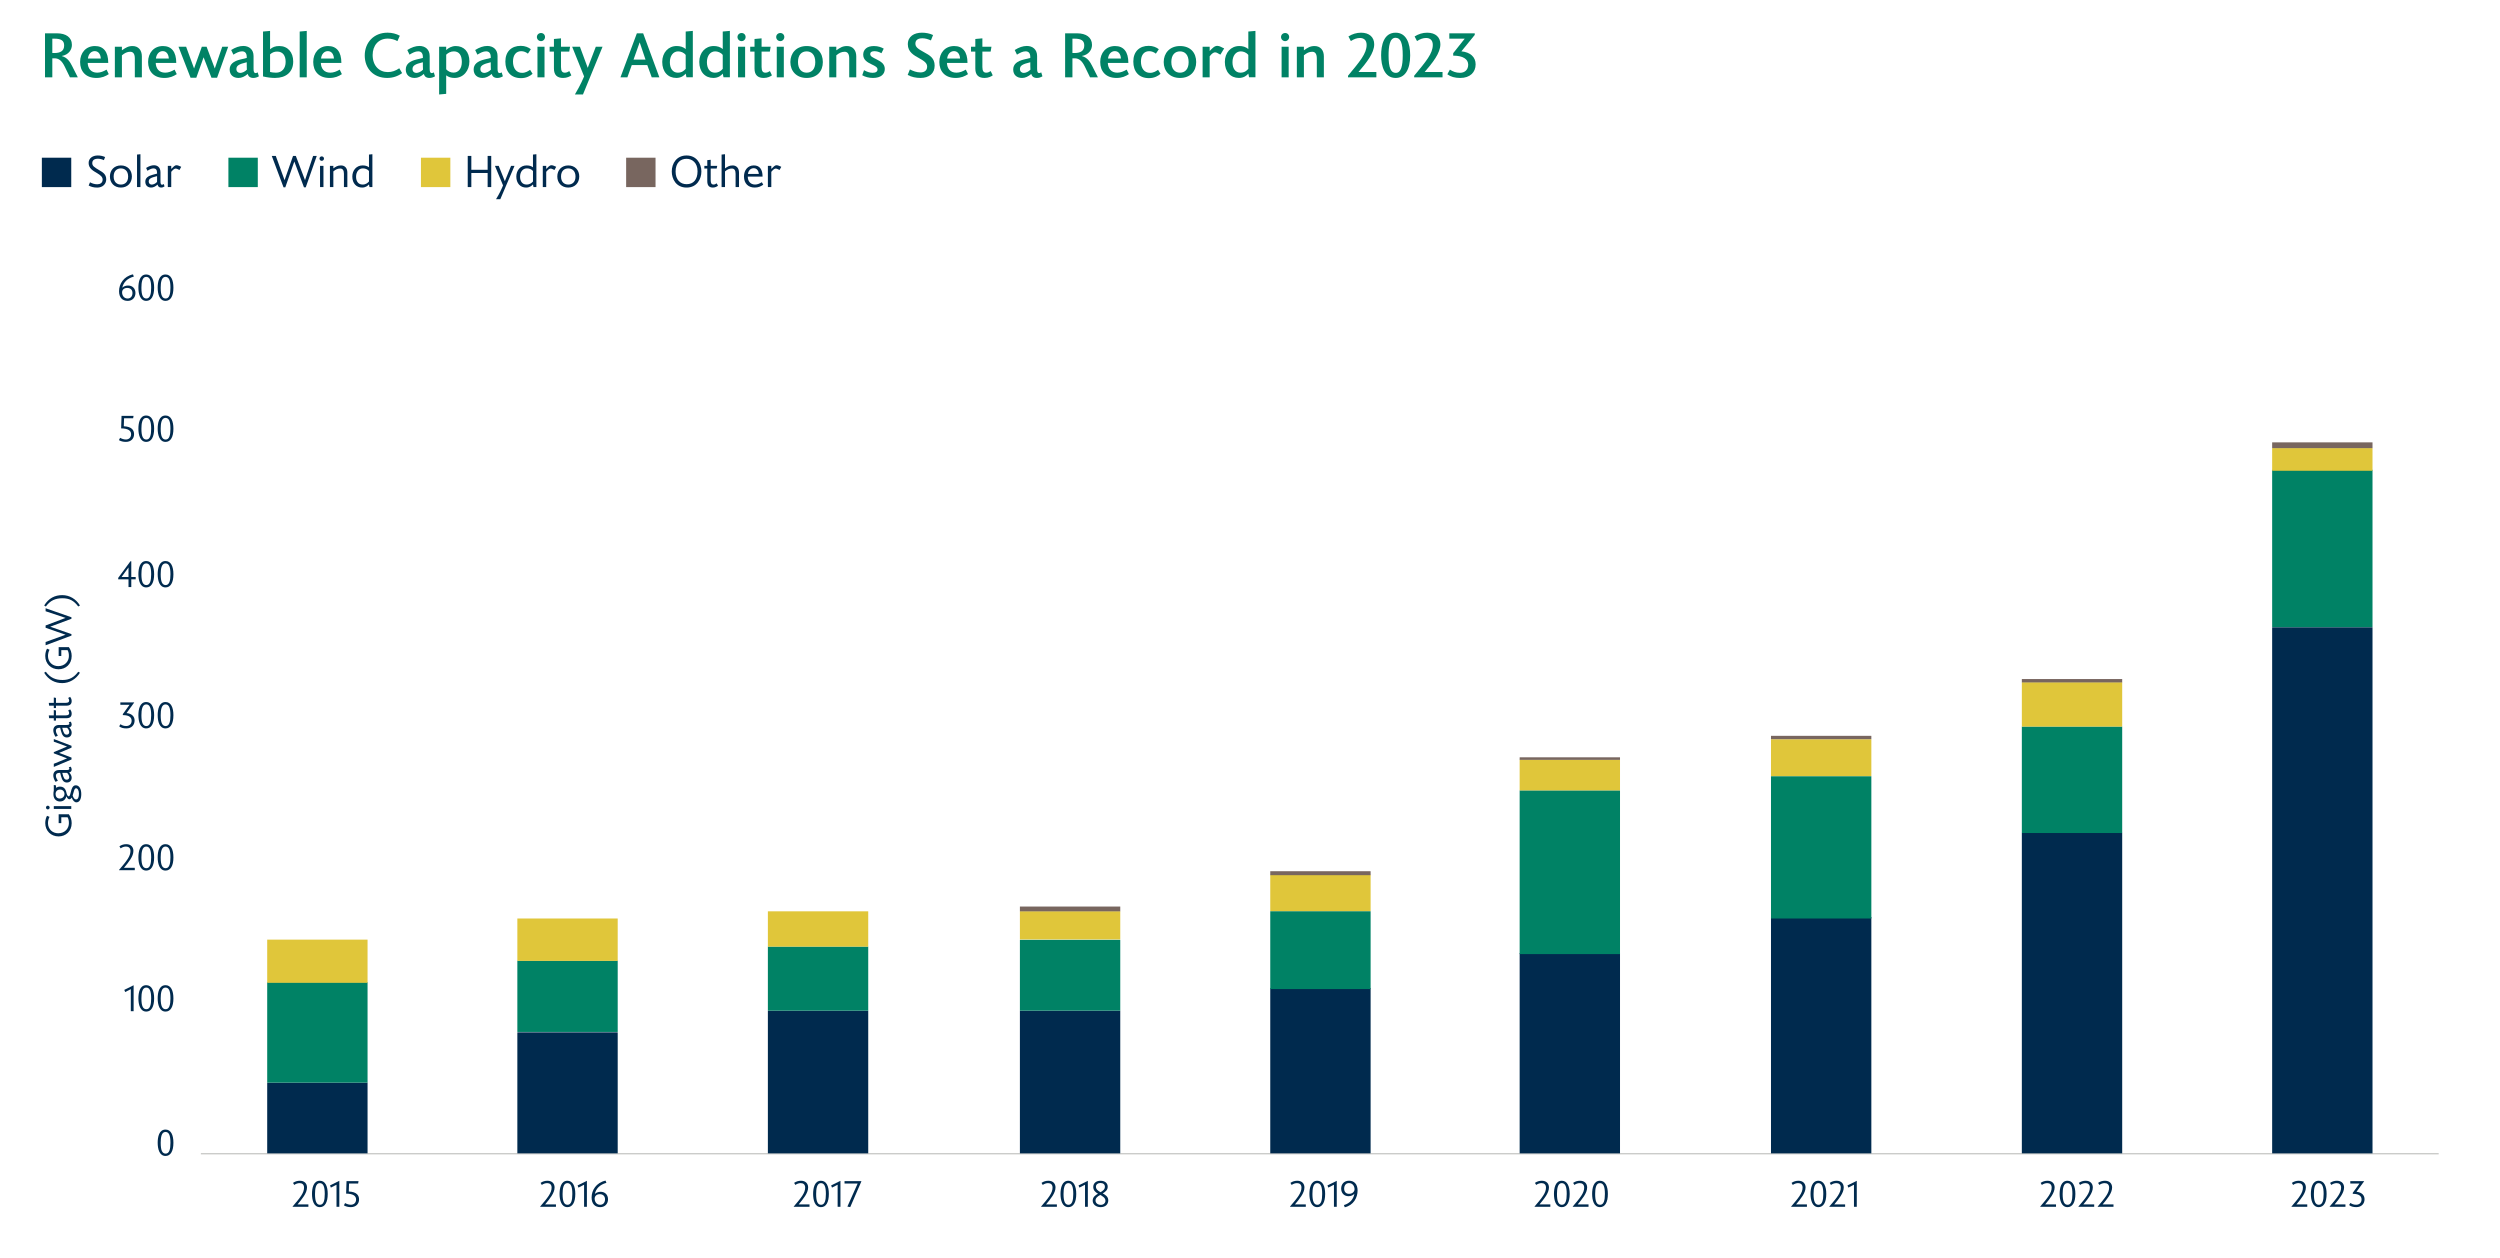 <?xml version="1.0" encoding="UTF-8"?><svg id="Chart_copy" xmlns="http://www.w3.org/2000/svg" viewBox="0 0 1888 950"><path d="m52.81,58.39l-3.89-8.02c-2.21-4.51-4.42-6.29-7.73-6.34h-1.68v14.35h-5.52V25.17h9.12c6.58,0,11.19,2.98,11.19,8.74,0,3.6-2.35,7.39-7.58,8.35v.1c4.27,1.15,6.19,4.46,7.73,7.49l4.32,8.54h-5.95Zm-11.76-29.19h-1.54v10.85h1.49c4.61,0,7.44-1.58,7.44-5.71,0-3.46-1.97-5.14-7.39-5.14Z" style="fill:#008265; stroke-width:0px;"/><path d="m82.14,55.99c-2.5,1.63-5.18,2.88-9.36,2.88-8.21,0-12.29-5.18-12.29-12.05s4.32-12.05,11.23-12.05c6.43,0,10.03,4.32,10.03,12.77h-15.51c.14,4.18,2.45,7.34,7.15,7.34,2.5,0,4.8-.96,7.1-2.3l1.63,3.41Zm-10.61-17.38c-2.5,0-4.75,1.97-5.14,5.62h9.74c-.19-3.46-1.92-5.62-4.61-5.62Z" style="fill:#008265; stroke-width:0px;"/><path d="m101.82,58.39v-14.26c0-3.22-1.1-5.04-3.46-5.04s-4.13.91-6.29,2.69v16.61h-5.33v-23.09h5.33v2.69c2.93-2.02,4.75-3.22,8.06-3.22,4.32,0,7.01,3.07,7.01,7.78v15.84h-5.33Z" style="fill:#008265; stroke-width:0px;"/><path d="m133.5,55.99c-2.5,1.63-5.18,2.88-9.36,2.88-8.21,0-12.29-5.18-12.29-12.05s4.32-12.05,11.23-12.05c6.43,0,10.03,4.32,10.03,12.77h-15.51c.14,4.18,2.45,7.34,7.15,7.34,2.5,0,4.8-.96,7.1-2.3l1.63,3.41Zm-10.61-17.38c-2.5,0-4.75,1.97-5.14,5.62h9.74c-.19-3.46-1.92-5.62-4.61-5.62Z" style="fill:#008265; stroke-width:0px;"/><path d="m172.33,35.3l-8.4,23.43h-4.22l-5.95-15.46-5.52,15.46h-4.32l-9.12-23.43h5.76l6,16.42,5.86-16.42h3.6l6.19,16.42,5.62-16.42h4.51Z" style="fill:#008265; stroke-width:0px;"/><path d="m195.51,57.62c-1.2.77-2.69,1.25-4.18,1.25-2.35,0-3.74-1.1-4.27-3.02-2.26,1.97-4.56,3.02-6.91,3.02-4.08,0-6.72-2.4-6.72-6.38s2.88-6.29,8.16-7.58l4.75-1.15v-.67c0-3.07-1.39-4.32-3.55-4.32s-4.18,1.06-6.53,2.5l-1.68-3.5c3.07-1.97,6.24-3.07,9.12-3.07,4.37,0,7.78,2.59,7.78,7.63v9.65c0,2.16.43,3.22,1.54,3.22.38,0,.86-.14,1.58-.53l.91,2.98Zm-9.17-10.61c-6.1,1.44-7.82,2.64-7.82,5.18,0,1.78,1.25,2.88,2.88,2.88,1.44,0,3.65-.91,5.04-2.45-.1-1.34-.1-3.74-.1-5.62Z" style="fill:#008265; stroke-width:0px;"/><path d="m207.85,58.87c-2.88,0-6-.38-9.22-1.15V23.82l5.33-.48v13.87c1.82-1.58,3.84-2.45,6.96-2.45,6.48,0,10.51,4.8,10.51,11.71,0,8.06-5.57,12.38-13.58,12.38Zm1.44-19.92c-2.11,0-3.74.67-5.33,2.11v13.3c1.1.29,2.78.53,4.51.53,4.42,0,7.25-3.22,7.25-8.16,0-4.61-2.02-7.78-6.43-7.78Z" style="fill:#008265; stroke-width:0px;"/><path d="m226.33,58.39V23.82l5.33-.48v35.04h-5.33Z" style="fill:#008265; stroke-width:0px;"/><path d="m258.2,55.99c-2.5,1.63-5.18,2.88-9.36,2.88-8.21,0-12.29-5.18-12.29-12.05s4.32-12.05,11.23-12.05c6.43,0,10.03,4.32,10.03,12.77h-15.51c.14,4.18,2.45,7.34,7.15,7.34,2.5,0,4.8-.96,7.1-2.3l1.63,3.41Zm-10.61-17.38c-2.5,0-4.75,1.97-5.14,5.62h9.74c-.19-3.46-1.92-5.62-4.61-5.62Z" style="fill:#008265; stroke-width:0px;"/><path d="m300.15,31.07c-2.11-1.25-4.8-1.92-7.3-1.92-7.06,0-11.43,5.23-11.43,12.38,0,8.26,5.04,12.91,11.47,12.91,3.17,0,5.81-.96,8.64-2.88l2.16,3.65c-3.22,2.35-6.96,3.65-11.28,3.65-10.51,0-16.95-7.25-16.95-16.95s6.77-17.23,17.23-17.23c3.31,0,6.58.82,9.26,2.3l-1.82,4.08Z" style="fill:#008265; stroke-width:0px;"/><path d="m328.52,57.62c-1.2.77-2.69,1.25-4.18,1.25-2.35,0-3.74-1.1-4.27-3.02-2.26,1.97-4.56,3.02-6.91,3.02-4.08,0-6.72-2.4-6.72-6.38s2.88-6.29,8.16-7.58l4.75-1.15v-.67c0-3.07-1.39-4.32-3.55-4.32s-4.18,1.06-6.53,2.5l-1.68-3.5c3.07-1.97,6.24-3.07,9.12-3.07,4.37,0,7.78,2.59,7.78,7.63v9.65c0,2.16.43,3.22,1.54,3.22.38,0,.86-.14,1.58-.53l.91,2.98Zm-9.17-10.61c-6.1,1.44-7.82,2.64-7.82,5.18,0,1.78,1.25,2.88,2.88,2.88,1.44,0,3.65-.91,5.04-2.45-.1-1.34-.1-3.74-.1-5.62Z" style="fill:#008265; stroke-width:0px;"/><path d="m336.97,37.79c1.58-1.54,4.22-3.02,7.2-3.02,6.1,0,10.32,4.13,10.32,11.62,0,6.96-4.51,12.48-11.19,12.48-2.54,0-4.66-.67-6.34-1.97v13.97l-5.33.48v-36.05h5.33v2.5Zm0,14.55c1.54,1.63,3.36,2.5,5.52,2.5,3.7,0,6.29-3.02,6.29-8.02s-1.97-8.02-6.05-8.02c-2.4,0-4.37,1.15-5.76,2.5v11.04Z" style="fill:#008265; stroke-width:0px;"/><path d="m379.78,57.62c-1.2.77-2.69,1.25-4.18,1.25-2.35,0-3.74-1.1-4.27-3.02-2.26,1.97-4.56,3.02-6.91,3.02-4.08,0-6.72-2.4-6.72-6.38s2.88-6.29,8.16-7.58l4.75-1.15v-.67c0-3.07-1.39-4.32-3.55-4.32s-4.18,1.06-6.53,2.5l-1.68-3.5c3.07-1.97,6.24-3.07,9.12-3.07,4.37,0,7.78,2.59,7.78,7.63v9.65c0,2.16.43,3.22,1.54,3.22.38,0,.86-.14,1.58-.53l.91,2.98Zm-9.17-10.61c-6.1,1.44-7.82,2.64-7.82,5.18,0,1.78,1.25,2.88,2.88,2.88,1.44,0,3.65-.91,5.04-2.45-.1-1.34-.1-3.74-.1-5.62Z" style="fill:#008265; stroke-width:0px;"/><path d="m402.2,55.75c-1.68,1.49-4.51,3.26-8.69,3.26-7.73,0-11.86-4.99-11.86-12.53s4.61-11.86,11.62-11.86c3.31,0,5.86,1.15,7.63,2.54l-2.21,3.36c-1.34-1.06-3.12-1.87-5.04-1.87-3.79,0-6.24,2.78-6.24,7.82s2.45,8.54,6.86,8.54c2.74,0,4.61-1.3,6.05-2.3l1.87,3.02Z" style="fill:#008265; stroke-width:0px;"/><path d="m408.58,31.07c-1.73,0-3.12-1.39-3.12-3.12s1.39-3.02,3.12-3.02,3.02,1.34,3.02,3.02-1.34,3.12-3.02,3.12Zm-2.69,27.31v-23.09h5.33v23.09h-5.33Z" style="fill:#008265; stroke-width:0px;"/><path d="m431.48,56.9c-1.1.82-3.26,1.97-6.14,1.97-4.32,0-7.01-1.97-7.01-7.1v-12.82h-3.26v-3.65h3.26v-5.86l5.33-.48v6.34h6.86l-.62,3.65h-6.24v11.62c0,3.22,1.01,4.32,2.93,4.32,1.3,0,2.35-.53,3.36-1.2l1.54,3.22Z" style="fill:#008265; stroke-width:0px;"/><path d="m440.26,71.35h-6.1c1.25-2.11,4.42-7.54,6.96-13.63l-9.02-22.42h5.86l5.9,15.94,6.1-15.94h5.09l-14.79,36.05Z" style="fill:#008265; stroke-width:0px;"/><path d="m480.96,25.17h4.75l12.24,33.22h-5.76l-3.36-9.26h-11.71l-3.31,9.26h-5.23l12.38-33.22Zm2.16,6.86h-.05l-4.61,12.96h9.02l-4.37-12.96Z" style="fill:#008265; stroke-width:0px;"/><path d="m517.83,55.6c-1.2,1.44-3.36,3.26-7.1,3.26-6.24,0-10.61-4.56-10.61-12.1,0-7.06,4.61-12,10.9-12,2.54,0,4.99.62,6.82,2.35v-13.3l5.38-.48v35.04h-4.8l-.58-2.78Zm0-14.11c-1.39-1.82-3.74-2.69-5.71-2.69-3.7,0-6.24,3.31-6.24,8.16,0,4.56,2.06,7.92,6,7.92,2.98,0,4.7-1.44,5.95-2.88v-10.51Z" style="fill:#008265; stroke-width:0px;"/><path d="m545.81,55.6c-1.2,1.44-3.36,3.26-7.1,3.26-6.24,0-10.61-4.56-10.61-12.1,0-7.06,4.61-12,10.9-12,2.54,0,4.99.62,6.82,2.35v-13.3l5.38-.48v35.04h-4.8l-.58-2.78Zm0-14.11c-1.39-1.82-3.74-2.69-5.71-2.69-3.7,0-6.24,3.31-6.24,8.16,0,4.56,2.06,7.92,6,7.92,2.98,0,4.7-1.44,5.95-2.88v-10.51Z" style="fill:#008265; stroke-width:0px;"/><path d="m560.07,31.07c-1.73,0-3.12-1.39-3.12-3.12s1.39-3.02,3.12-3.02,3.02,1.34,3.02,3.02-1.34,3.12-3.02,3.12Zm-2.69,27.31v-23.09h5.33v23.09h-5.33Z" style="fill:#008265; stroke-width:0px;"/><path d="m582.96,56.9c-1.1.82-3.26,1.97-6.14,1.97-4.32,0-7.01-1.97-7.01-7.1v-12.82h-3.26v-3.65h3.26v-5.86l5.33-.48v6.34h6.86l-.62,3.65h-6.24v11.62c0,3.22,1.01,4.32,2.93,4.32,1.3,0,2.35-.53,3.36-1.2l1.54,3.22Z" style="fill:#008265; stroke-width:0px;"/><path d="m589.3,31.07c-1.73,0-3.12-1.39-3.12-3.12s1.39-3.02,3.12-3.02,3.02,1.34,3.02,3.02-1.34,3.12-3.02,3.12Zm-2.69,27.31v-23.09h5.33v23.09h-5.33Z" style="fill:#008265; stroke-width:0px;"/><path d="m609.17,58.87c-7.83,0-12.29-5.33-12.29-12s4.46-12.1,12.34-12.1,12.19,5.09,12.19,12.1-4.46,12-12.24,12Zm0-20.07c-3.65,0-6.53,2.45-6.53,8.02s2.93,8.06,6.53,8.06,6.53-2.4,6.53-7.92c0-5.81-2.98-8.16-6.53-8.16Z" style="fill:#008265; stroke-width:0px;"/><path d="m641.33,58.39v-14.26c0-3.22-1.1-5.04-3.46-5.04s-4.13.91-6.29,2.69v16.61h-5.33v-23.09h5.33v2.69c2.93-2.02,4.75-3.22,8.06-3.22,4.32,0,7.01,3.07,7.01,7.78v15.84h-5.33Z" style="fill:#008265; stroke-width:0px;"/><path d="m652.51,53.01c2.11,1.15,4.22,1.97,6.48,1.97,2.4,0,3.7-.91,3.7-2.5,0-1.73-1.63-2.54-4.37-3.84-3.41-1.63-6.43-3.46-6.43-7.34s2.79-6.53,8.11-6.53c3.22,0,5.66.96,7.39,1.97l-1.73,3.46c-1.73-1.01-3.5-1.54-5.28-1.54-1.92,0-3.17.62-3.17,2.16,0,1.82,1.82,2.5,4.7,3.98,3.12,1.58,6.29,3.31,6.29,7.25s-2.88,6.82-8.93,6.82c-3.12,0-6-.82-8.11-2.06l1.34-3.79Z" style="fill:#008265; stroke-width:0px;"/><path d="m687.17,52.43c2.4,1.25,5.09,2.26,7.97,2.26s5.04-1.39,5.04-4.37c0-2.54-1.92-4.08-5.9-6.29-3.98-2.21-8.69-4.66-8.69-10.61s4.8-8.74,10.66-8.74c2.93,0,5.91.58,8.4,1.78l-1.63,4.08c-2.02-.96-4.32-1.63-6.38-1.63-3.46,0-5.33,1.39-5.33,4.03,0,2.78,2.21,4.08,6.67,6.58,3.84,2.11,7.87,4.18,7.87,10.03s-4.13,9.31-10.66,9.31c-3.6,0-6.67-.67-9.7-2.26l1.68-4.18Z" style="fill:#008265; stroke-width:0px;"/><path d="m731.04,55.99c-2.5,1.63-5.18,2.88-9.36,2.88-8.21,0-12.29-5.18-12.29-12.05s4.32-12.05,11.23-12.05c6.43,0,10.03,4.32,10.03,12.77h-15.51c.14,4.18,2.45,7.34,7.15,7.34,2.5,0,4.8-.96,7.1-2.3l1.63,3.41Zm-10.61-17.38c-2.5,0-4.75,1.97-5.14,5.62h9.75c-.19-3.46-1.92-5.62-4.61-5.62Z" style="fill:#008265; stroke-width:0px;"/><path d="m749.71,56.9c-1.1.82-3.26,1.97-6.14,1.97-4.32,0-7.01-1.97-7.01-7.1v-12.82h-3.26v-3.65h3.26v-5.86l5.33-.48v6.34h6.86l-.62,3.65h-6.24v11.62c0,3.22,1.01,4.32,2.93,4.32,1.3,0,2.35-.53,3.36-1.2l1.54,3.22Z" style="fill:#008265; stroke-width:0px;"/><path d="m787.25,57.62c-1.2.77-2.69,1.25-4.18,1.25-2.35,0-3.74-1.1-4.27-3.02-2.26,1.97-4.56,3.02-6.91,3.02-4.08,0-6.72-2.4-6.72-6.38s2.88-6.29,8.16-7.58l4.75-1.15v-.67c0-3.07-1.39-4.32-3.55-4.32s-4.18,1.06-6.53,2.5l-1.68-3.5c3.07-1.97,6.24-3.07,9.12-3.07,4.37,0,7.78,2.59,7.78,7.63v9.65c0,2.16.43,3.22,1.54,3.22.38,0,.86-.14,1.58-.53l.91,2.98Zm-9.17-10.61c-6.1,1.44-7.82,2.64-7.82,5.18,0,1.78,1.25,2.88,2.88,2.88,1.44,0,3.65-.91,5.04-2.45-.1-1.34-.1-3.74-.1-5.62Z" style="fill:#008265; stroke-width:0px;"/><path d="m823.2,58.39l-3.89-8.02c-2.21-4.51-4.42-6.29-7.73-6.34h-1.68v14.35h-5.52V25.17h9.12c6.58,0,11.18,2.98,11.18,8.74,0,3.6-2.35,7.39-7.58,8.35v.1c4.27,1.15,6.19,4.46,7.73,7.49l4.32,8.54h-5.95Zm-11.76-29.19h-1.54v10.85h1.49c4.61,0,7.44-1.58,7.44-5.71,0-3.46-1.97-5.14-7.39-5.14Z" style="fill:#008265; stroke-width:0px;"/><path d="m852.53,55.99c-2.5,1.63-5.18,2.88-9.36,2.88-8.21,0-12.29-5.18-12.29-12.05s4.32-12.05,11.23-12.05c6.43,0,10.03,4.32,10.03,12.77h-15.51c.14,4.18,2.45,7.34,7.15,7.34,2.5,0,4.8-.96,7.1-2.3l1.63,3.41Zm-10.61-17.38c-2.5,0-4.75,1.97-5.14,5.62h9.75c-.19-3.46-1.92-5.62-4.61-5.62Z" style="fill:#008265; stroke-width:0px;"/><path d="m876.43,55.75c-1.68,1.49-4.51,3.26-8.69,3.26-7.73,0-11.86-4.99-11.86-12.53s4.61-11.86,11.62-11.86c3.31,0,5.86,1.15,7.63,2.54l-2.21,3.36c-1.34-1.06-3.12-1.87-5.04-1.87-3.79,0-6.24,2.78-6.24,7.82s2.45,8.54,6.87,8.54c2.74,0,4.61-1.3,6.05-2.3l1.87,3.02Z" style="fill:#008265; stroke-width:0px;"/><path d="m891.12,58.87c-7.83,0-12.29-5.33-12.29-12s4.46-12.1,12.34-12.1,12.19,5.09,12.19,12.1-4.46,12-12.24,12Zm0-20.07c-3.65,0-6.53,2.45-6.53,8.02s2.93,8.06,6.53,8.06,6.53-2.4,6.53-7.92c0-5.81-2.98-8.16-6.53-8.16Z" style="fill:#008265; stroke-width:0px;"/><path d="m921.65,41.25c-1.49-.58-2.54-1.73-4.03-1.73-1.01,0-2.35.77-4.08,2.98v15.89h-5.33v-23.09h5.33v3.12h.1c1.87-1.92,3.46-3.79,5.67-3.79,1.97,0,3.5,1.34,5.18,1.92l-2.83,4.7Z" style="fill:#008265; stroke-width:0px;"/><path d="m942.72,55.6c-1.2,1.44-3.36,3.26-7.1,3.26-6.24,0-10.61-4.56-10.61-12.1,0-7.06,4.61-12,10.9-12,2.54,0,4.99.62,6.82,2.35v-13.3l5.38-.48v35.04h-4.8l-.58-2.78Zm0-14.11c-1.39-1.82-3.74-2.69-5.71-2.69-3.7,0-6.24,3.31-6.24,8.16,0,4.56,2.06,7.92,6,7.92,2.98,0,4.7-1.44,5.95-2.88v-10.51Z" style="fill:#008265; stroke-width:0px;"/><path d="m970.56,31.07c-1.73,0-3.12-1.39-3.12-3.12s1.39-3.02,3.12-3.02,3.02,1.34,3.02,3.02-1.34,3.12-3.02,3.12Zm-2.69,27.31v-23.09h5.33v23.09h-5.33Z" style="fill:#008265; stroke-width:0px;"/><path d="m994.46,58.39v-14.26c0-3.22-1.1-5.04-3.46-5.04s-4.13.91-6.29,2.69v16.61h-5.33v-23.09h5.33v2.69c2.93-2.02,4.75-3.22,8.06-3.22,4.32,0,7.01,3.07,7.01,7.78v15.84h-5.33Z" style="fill:#008265; stroke-width:0px;"/><path d="m1018.36,27.52c2.88-1.82,6.05-2.83,9.5-2.83,6.34,0,9.94,3.46,9.94,8.74,0,6.72-5.76,13.78-11.86,20.93h13.49v4.03h-21.41v-1.2c9.07-10.94,14.06-16.8,14.06-23.28,0-3.65-2.16-5.23-5.09-5.23-2.26,0-4.51.82-6.82,2.35l-1.82-3.5Z" style="fill:#008265; stroke-width:0px;"/><path d="m1053.98,58.87c-8.54,0-10.95-9.17-10.95-17.09,0-7.39,1.87-17.09,10.95-17.09,7.97,0,10.99,7.78,10.99,17.09,0,10.9-4.03,17.09-10.99,17.09Zm-.1-30.34c-4.46,0-5.23,6.82-5.23,13.3,0,9.65,1.78,13.2,5.47,13.2,3.98,0,5.23-5.23,5.23-13.2,0-9.46-1.63-13.3-5.47-13.3Z" style="fill:#008265; stroke-width:0px;"/><path d="m1068.33,27.52c2.88-1.82,6.05-2.83,9.5-2.83,6.34,0,9.94,3.46,9.94,8.74,0,6.72-5.76,13.78-11.86,20.93h13.49v4.03h-21.41v-1.2c9.07-10.94,14.06-16.8,14.06-23.28,0-3.65-2.16-5.23-5.09-5.23-2.26,0-4.51.82-6.82,2.35l-1.82-3.5Z" style="fill:#008265; stroke-width:0px;"/><path d="m1094.97,52.58c2.21,1.49,4.66,2.4,7.63,2.4,3.5,0,6.19-2.21,6.19-6.1,0-4.13-3.79-6.86-11.33-6.86v-1.87l8.69-10.94h-11.62v-4.03h19.2v1.2l-10.08,12.38c6.72.67,10.75,4.27,10.75,9.84,0,5.95-4.18,10.27-11.62,10.27-4.08,0-7.25-.91-9.74-2.78l1.92-3.5Z" style="fill:#008265; stroke-width:0px;"/><path d="m67.95,137.67c1.56.82,3.3,1.5,5.51,1.5s4.05-1.09,4.05-3.54c0-1.94-1.5-3.26-4.15-4.86-2.99-1.77-6.43-3.54-6.43-7.68,0-3.67,3.13-5.68,6.9-5.68,2.07,0,3.91.44,5.54,1.19l-.92,2.35c-1.36-.65-3.03-1.09-4.45-1.09-2.82,0-4.32,1.16-4.32,3.33s1.6,3.16,5.17,5.27c2.58,1.53,5.37,3.03,5.37,6.94,0,3.57-2.69,6.26-6.8,6.26-2.65,0-4.59-.54-6.46-1.56l.99-2.41Z" style="fill:#002a4e; stroke-width:0px;"/><path d="m91.3,141.65c-5,0-8.29-3.5-8.29-8.36s3.3-8.36,8.29-8.36,8.3,3.47,8.3,8.36-3.33,8.36-8.3,8.36Zm0-14.48c-2.86,0-5.47,1.77-5.47,6.12s2.62,6.09,5.47,6.09,5.47-1.73,5.47-6.05-2.62-6.15-5.47-6.15Z" style="fill:#002a4e; stroke-width:0px;"/><path d="m103.48,141.28v-24.55l2.58-.27v24.82h-2.58Z" style="fill:#002a4e; stroke-width:0px;"/><path d="m124.25,140.77c-.75.51-1.6.88-2.55.88-1.6,0-2.41-.88-2.69-2.28-1.6,1.5-3.3,2.28-4.83,2.28-2.48,0-4.45-1.5-4.45-4.42s2.14-4.35,5.85-5.34l3.03-.78v-.61c0-2.31-.99-3.33-2.69-3.33-1.53,0-2.96.78-4.56,1.8l-1.02-2.14c2.07-1.33,4.08-2.04,5.95-2.04,2.55,0,4.9,1.56,4.9,5.3v6.77c0,1.6.2,2.65,1.19,2.65.34,0,.68-.17,1.33-.51l.54,1.77Zm-5.64-7.75c-4.9,1.16-6.29,2.07-6.29,4.11,0,1.36.95,2.28,2.31,2.28,1.09,0,2.99-.78,3.98-2.04v-4.35Z" style="fill:#002a4e; stroke-width:0px;"/><path d="m135.54,128.39c-1.05-.44-1.87-1.09-2.92-1.09-.85,0-1.9.78-3.3,2.45v11.52h-2.58v-16.01h2.58v2.24h.1c1.46-1.43,2.48-2.72,3.88-2.72,1.29,0,2.35.75,3.57,1.19l-1.33,2.41Z" style="fill:#002a4e; stroke-width:0px;"/><rect x="31.61" y="119.1" width="22.2" height="22.2" style="fill:#002a4e; stroke-width:0px;"/><path d="m230.91,141.45h-1.36l-7.28-19.48-6.8,19.48h-1.36l-8.87-23.7h3.03l6.6,18.22h.07l6.36-18.22h2.11l6.9,18.22h.07l6.09-18.22h2.75l-8.3,23.7Z" style="fill:#002a4e; stroke-width:0px;"/><path d="m242.98,121.46c-.95,0-1.7-.75-1.7-1.7s.75-1.67,1.7-1.67,1.7.75,1.7,1.67-.75,1.7-1.7,1.7Zm-1.29,19.82v-16.01h2.58v16.01h-2.58Z" style="fill:#002a4e; stroke-width:0px;"/><path d="m259.74,141.28v-10.03c0-2.55-.88-3.98-2.82-3.98s-3.43.71-5.17,2.18v11.83h-2.58v-16.01h2.58v1.9c1.87-1.33,3.16-2.24,5.78-2.24,2.89,0,4.79,2.01,4.79,5.37v10.98h-2.58Z" style="fill:#002a4e; stroke-width:0px;"/><path d="m278.65,139.27c-1.02,1.09-2.52,2.38-5.2,2.38-4.28,0-7.38-3.13-7.38-8.33,0-4.69,3.13-8.4,7.75-8.4,1.73,0,3.43.34,4.83,1.43v-9.62l2.58-.27v24.82h-2.18l-.41-2.01Zm0-10.17c-1.22-1.43-3.16-1.94-4.62-1.94-2.99,0-5.13,2.55-5.13,6.29,0,3.13,1.43,5.92,4.9,5.92,2.48,0,3.88-1.22,4.86-2.31v-7.96Z" style="fill:#002a4e; stroke-width:0px;"/><rect x="172.49" y="119.1" width="22.2" height="22.2" style="fill:#008265; stroke-width:0px;"/><path d="m368.26,141.28v-10.64h-12.31v10.64h-2.72v-23.53h2.72v10.47h12.31v-10.47h2.72v23.53h-2.72Z" style="fill:#002a4e; stroke-width:0px;"/><path d="m377.82,150.46h-3.23c.65-1.02,2.82-4.66,4.56-8.67l.75-1.77-6.12-14.75h2.86l4.62,11.59,4.69-11.59h2.62l-10.74,25.19Z" style="fill:#002a4e; stroke-width:0px;"/><path d="m402.5,139.27c-1.02,1.09-2.52,2.38-5.2,2.38-4.28,0-7.38-3.13-7.38-8.33,0-4.69,3.13-8.4,7.75-8.4,1.73,0,3.43.34,4.83,1.43v-9.62l2.58-.27v24.82h-2.18l-.41-2.01Zm0-10.17c-1.22-1.43-3.16-1.94-4.62-1.94-2.99,0-5.13,2.55-5.13,6.29,0,3.13,1.43,5.92,4.9,5.92,2.48,0,3.88-1.22,4.86-2.31v-7.96Z" style="fill:#002a4e; stroke-width:0px;"/><path d="m418.72,128.39c-1.05-.44-1.87-1.09-2.92-1.09-.85,0-1.9.78-3.3,2.45v11.52h-2.58v-16.01h2.58v2.24h.1c1.46-1.43,2.48-2.72,3.88-2.72,1.29,0,2.35.75,3.57,1.19l-1.33,2.41Z" style="fill:#002a4e; stroke-width:0px;"/><path d="m429.16,141.65c-5,0-8.29-3.5-8.29-8.36s3.3-8.36,8.29-8.36,8.29,3.47,8.29,8.36-3.33,8.36-8.29,8.36Zm0-14.48c-2.86,0-5.47,1.77-5.47,6.12s2.62,6.09,5.47,6.09,5.47-1.73,5.47-6.05-2.62-6.15-5.47-6.15Z" style="fill:#002a4e; stroke-width:0px;"/><rect x="317.9" y="119.1" width="22.2" height="22.2" style="fill:#e0c63a; stroke-width:0px;"/><path d="m518.5,141.65c-7.99,0-11.18-6.56-11.18-12.14,0-6.22,3.77-12.1,11.18-12.1s11.19,6.05,11.19,12.1c0,5.61-3.3,12.14-11.19,12.14Zm0-21.72c-4.56,0-8.29,2.96-8.29,9.62,0,6.15,3.5,9.55,8.29,9.55,5.17,0,8.29-3.4,8.29-9.79s-4.08-9.38-8.29-9.38Z" style="fill:#002a4e; stroke-width:0px;"/><path d="m542.23,140.26c-.78.61-2.18,1.39-3.81,1.39-2.65,0-4.28-1.29-4.28-4.83v-9.55h-2.21v-2.01h2.21v-4.32l2.58-.27v4.59h4.93l-.41,2.01h-4.52v8.77c0,2.41.68,3.33,2.14,3.33.82,0,1.63-.37,2.35-.92l1.02,1.8Z" style="fill:#002a4e; stroke-width:0px;"/><path d="m555.52,141.28v-10.03c0-2.69-.95-3.98-2.82-3.98-1.97,0-3.43.71-5.17,2.18v11.83h-2.58v-24.55l2.58-.27v10.71c1.8-1.29,3.26-2.24,5.78-2.24,2.65,0,4.79,1.77,4.79,5.41v10.95h-2.58Z" style="fill:#002a4e; stroke-width:0px;"/><path d="m576.4,139.51c-1.8,1.16-3.47,2.14-6.49,2.14-4.79,0-8.06-3.09-8.06-8.33,0-4.76,2.82-8.4,7.45-8.4,4.39,0,6.59,2.96,6.59,8.47h-11.18c0,3.06,1.7,5.98,5.54,5.98,1.73,0,3.37-.71,5.1-1.77l1.05,1.9Zm-7.21-12.48c-2.01,0-3.94,1.39-4.35,4.32h8.23c-.24-2.55-1.56-4.32-3.88-4.32Z" style="fill:#002a4e; stroke-width:0px;"/><path d="m588.71,128.39c-1.05-.44-1.87-1.09-2.92-1.09-.85,0-1.9.78-3.3,2.45v11.52h-2.58v-16.01h2.58v2.24h.1c1.46-1.43,2.48-2.72,3.88-2.72,1.29,0,2.35.75,3.57,1.19l-1.33,2.41Z" style="fill:#002a4e; stroke-width:0px;"/><rect x="472.86" y="119.1" width="22.2" height="22.2" style="fill:#78665f; stroke-width:0px;"/><path d="m96.4,227.23c-3.92,0-6.5-2.46-6.5-7.36,0-5.35,3.44-11.14,10.53-12.68l.64,1.68c-5.04,1.37-7.9,4.45-8.74,8.43.95-1.01,2.69-1.68,4.37-1.68,3.3,0,5.6,2.24,5.6,5.68s-2.38,5.94-5.91,5.94Zm-.28-9.8c-2.69,0-3.92,1.68-3.92,3.36,0,2.38,1.46,4.65,4.17,4.65,2.32,0,3.67-1.74,3.67-4.14s-1.54-3.86-3.92-3.86Z" style="fill:#002a4e; stroke-width:0px;"/><path d="m110.46,227.23c-4.65,0-5.94-5.35-5.94-9.97,0-4.31,1.01-9.97,5.94-9.97,4.06,0,5.94,4.06,5.94,9.97,0,6.36-2.16,9.97-5.94,9.97Zm-.08-18.14c-3.05,0-3.58,4.34-3.58,8.2,0,5.77,1.2,8.15,3.75,8.15,2.77,0,3.61-3.36,3.61-8.15,0-5.66-1.12-8.2-3.78-8.2Z" style="fill:#002a4e; stroke-width:0px;"/><path d="m125.02,227.23c-4.65,0-5.94-5.35-5.94-9.97,0-4.31,1.01-9.97,5.94-9.97,4.06,0,5.94,4.06,5.94,9.97,0,6.36-2.16,9.97-5.94,9.97Zm-.08-18.14c-3.05,0-3.58,4.34-3.58,8.2,0,5.77,1.2,8.15,3.75,8.15,2.77,0,3.61-3.36,3.61-8.15,0-5.66-1.12-8.2-3.78-8.2Z" style="fill:#002a4e; stroke-width:0px;"/><path d="m90.69,330.65c1.29.73,2.88,1.26,4.34,1.26,2.04,0,3.98-1.2,3.98-4s-2.44-4.31-7.53-4.4l.31-9.44h9.07l-.31,1.82h-6.86l-.2,6.02c6.27.28,7.76,3.16,7.76,5.99,0,3.39-2.38,5.82-6.24,5.82-1.96,0-3.86-.48-5.21-1.34l.9-1.74Z" style="fill:#002a4e; stroke-width:0px;"/><path d="m110.46,333.73c-4.65,0-5.94-5.35-5.94-9.97,0-4.31,1.01-9.97,5.94-9.97,4.06,0,5.94,4.06,5.94,9.97,0,6.36-2.16,9.97-5.94,9.97Zm-.08-18.14c-3.05,0-3.58,4.34-3.58,8.2,0,5.77,1.2,8.15,3.75,8.15,2.77,0,3.61-3.36,3.61-8.15,0-5.66-1.12-8.2-3.78-8.2Z" style="fill:#002a4e; stroke-width:0px;"/><path d="m125.02,333.73c-4.65,0-5.94-5.35-5.94-9.97,0-4.31,1.01-9.97,5.94-9.97,4.06,0,5.94,4.06,5.94,9.97,0,6.36-2.16,9.97-5.94,9.97Zm-.08-18.14c-3.05,0-3.58,4.34-3.58,8.2,0,5.77,1.2,8.15,3.75,8.15,2.77,0,3.61-3.36,3.61-8.15,0-5.66-1.12-8.2-3.78-8.2Z" style="fill:#002a4e; stroke-width:0px;"/><path d="m99.15,437.49v5.85h-2.1v-5.85h-7.78v-1.09l9.24-12.54h.64v11.87h3.33v1.76h-3.33Zm-2.1-8.96l-5.24,7.2h5.24v-7.2Z" style="fill:#002a4e; stroke-width:0px;"/><path d="m110.46,443.63c-4.65,0-5.94-5.35-5.94-9.97,0-4.31,1.01-9.97,5.94-9.97,4.06,0,5.94,4.06,5.94,9.97,0,6.36-2.16,9.97-5.94,9.97Zm-.08-18.14c-3.05,0-3.58,4.34-3.58,8.2,0,5.77,1.2,8.15,3.75,8.15,2.77,0,3.61-3.36,3.61-8.15,0-5.66-1.12-8.2-3.78-8.2Z" style="fill:#002a4e; stroke-width:0px;"/><path d="m125.02,443.63c-4.65,0-5.94-5.35-5.94-9.97,0-4.31,1.01-9.97,5.94-9.97,4.06,0,5.94,4.06,5.94,9.97,0,6.36-2.16,9.97-5.94,9.97Zm-.08-18.14c-3.05,0-3.58,4.34-3.58,8.2,0,5.77,1.2,8.15,3.75,8.15,2.77,0,3.61-3.36,3.61-8.15,0-5.66-1.12-8.2-3.78-8.2Z" style="fill:#002a4e; stroke-width:0px;"/><path d="m90.97,546.92c1.37.98,2.69,1.37,4.4,1.37,2.16,0,4.03-1.37,4.03-3.98,0-2.38-1.65-4.26-6.64-4.26v-.76l5.07-7.03h-6.94v-1.82h10.42v.17l-5.74,7.9c4.03.39,6.08,2.63,6.08,5.63,0,3.42-2.35,5.96-6.19,5.96-2.35,0-4.09-.48-5.46-1.57l.98-1.62Z" style="fill:#002a4e; stroke-width:0px;"/><path d="m110.46,550.11c-4.65,0-5.94-5.35-5.94-9.97,0-4.31,1.01-9.97,5.94-9.97,4.06,0,5.94,4.06,5.94,9.97,0,6.36-2.16,9.97-5.94,9.97Zm-.08-18.14c-3.05,0-3.58,4.34-3.58,8.2,0,5.77,1.2,8.15,3.75,8.15,2.77,0,3.61-3.36,3.61-8.15,0-5.66-1.12-8.2-3.78-8.2Z" style="fill:#002a4e; stroke-width:0px;"/><path d="m125.02,550.11c-4.65,0-5.94-5.35-5.94-9.97,0-4.31,1.01-9.97,5.94-9.97,4.06,0,5.94,4.06,5.94,9.97,0,6.36-2.16,9.97-5.94,9.97Zm-.08-18.14c-3.05,0-3.58,4.34-3.58,8.2,0,5.77,1.2,8.15,3.75,8.15,2.77,0,3.61-3.36,3.61-8.15,0-5.66-1.12-8.2-3.78-8.2Z" style="fill:#002a4e; stroke-width:0px;"/><path d="m90.19,639.12c1.62-1.12,3.33-1.6,5.21-1.6,3.5,0,5.35,2.21,5.35,5.07,0,4.26-3.7,8.62-7.14,12.77h8.18v1.82h-11.9v-.22c5.74-6.72,8.62-10.25,8.62-14.25,0-2.38-1.43-3.39-3.36-3.39-1.4,0-2.8.48-4.06,1.37l-.9-1.57Z" style="fill:#002a4e; stroke-width:0px;"/><path d="m110.46,657.46c-4.65,0-5.94-5.35-5.94-9.97,0-4.31,1.01-9.97,5.94-9.97,4.06,0,5.94,4.06,5.94,9.97,0,6.36-2.16,9.97-5.94,9.97Zm-.08-18.14c-3.05,0-3.58,4.34-3.58,8.2,0,5.77,1.2,8.15,3.75,8.15,2.77,0,3.61-3.36,3.61-8.15,0-5.66-1.12-8.2-3.78-8.2Z" style="fill:#002a4e; stroke-width:0px;"/><path d="m125.02,657.46c-4.65,0-5.94-5.35-5.94-9.97,0-4.31,1.01-9.97,5.94-9.97,4.06,0,5.94,4.06,5.94,9.97,0,6.36-2.16,9.97-5.94,9.97Zm-.08-18.14c-3.05,0-3.58,4.34-3.58,8.2,0,5.77,1.2,8.15,3.75,8.15,2.77,0,3.61-3.36,3.61-8.15,0-5.66-1.12-8.2-3.78-8.2Z" style="fill:#002a4e; stroke-width:0px;"/><path d="m98.78,763.67v-16.66l-4.26,2.18-.64-1.65,6.89-3.42h.14v19.54h-2.13Z" style="fill:#002a4e; stroke-width:0px;"/><path d="m110.46,763.95c-4.65,0-5.94-5.35-5.94-9.97,0-4.31,1.01-9.97,5.94-9.97,4.06,0,5.94,4.06,5.94,9.97,0,6.36-2.16,9.97-5.94,9.97Zm-.08-18.14c-3.05,0-3.58,4.34-3.58,8.2,0,5.77,1.2,8.15,3.75,8.15,2.77,0,3.61-3.36,3.61-8.15,0-5.66-1.12-8.2-3.78-8.2Z" style="fill:#002a4e; stroke-width:0px;"/><path d="m125.02,763.95c-4.65,0-5.94-5.35-5.94-9.97,0-4.31,1.01-9.97,5.94-9.97,4.06,0,5.94,4.06,5.94,9.97,0,6.36-2.16,9.97-5.94,9.97Zm-.08-18.14c-3.05,0-3.58,4.34-3.58,8.2,0,5.77,1.2,8.15,3.75,8.15,2.77,0,3.61-3.36,3.61-8.15,0-5.66-1.12-8.2-3.78-8.2Z" style="fill:#002a4e; stroke-width:0px;"/><path d="m125.02,872.99c-4.65,0-5.94-5.35-5.94-9.97,0-4.31,1.01-9.97,5.94-9.97,4.06,0,5.94,4.06,5.94,9.97,0,6.36-2.16,9.97-5.94,9.97Zm-.08-18.14c-3.05,0-3.58,4.34-3.58,8.2,0,5.77,1.2,8.15,3.75,8.15,2.77,0,3.61-3.36,3.61-8.15,0-5.66-1.12-8.2-3.78-8.2Z" style="fill:#002a4e; stroke-width:0px;"/><path d="m221.29,893.3c1.62-1.12,3.33-1.6,5.21-1.6,3.5,0,5.35,2.21,5.35,5.07,0,4.26-3.7,8.62-7.14,12.77h8.18v1.82h-11.9v-.22c5.74-6.72,8.62-10.25,8.62-14.25,0-2.38-1.43-3.39-3.36-3.39-1.4,0-2.8.48-4.06,1.37l-.9-1.57Z" style="fill:#002a4e; stroke-width:0px;"/><path d="m241.56,911.64c-4.65,0-5.94-5.35-5.94-9.97,0-4.31,1.01-9.97,5.94-9.97,4.06,0,5.94,4.06,5.94,9.97,0,6.36-2.16,9.97-5.94,9.97Zm-.08-18.14c-3.05,0-3.58,4.34-3.58,8.2,0,5.77,1.2,8.15,3.75,8.15,2.77,0,3.61-3.36,3.61-8.15,0-5.66-1.12-8.2-3.78-8.2Z" style="fill:#002a4e; stroke-width:0px;"/><path d="m254.13,911.36v-16.66l-4.26,2.18-.64-1.65,6.89-3.42h.14v19.54h-2.13Z" style="fill:#002a4e; stroke-width:0px;"/><path d="m260.6,908.56c1.29.73,2.88,1.26,4.34,1.26,2.04,0,3.98-1.2,3.98-4s-2.44-4.31-7.53-4.4l.31-9.44h9.07l-.31,1.82h-6.86l-.2,6.02c6.27.28,7.76,3.16,7.76,5.99,0,3.39-2.38,5.82-6.24,5.82-1.96,0-3.86-.48-5.21-1.34l.9-1.74Z" style="fill:#002a4e; stroke-width:0px;"/><path d="m408.26,893.3c1.62-1.12,3.33-1.6,5.21-1.6,3.5,0,5.35,2.21,5.35,5.07,0,4.26-3.7,8.62-7.14,12.77h8.18v1.82h-11.9v-.22c5.74-6.72,8.62-10.25,8.62-14.25,0-2.38-1.43-3.39-3.36-3.39-1.4,0-2.8.48-4.06,1.37l-.9-1.57Z" style="fill:#002a4e; stroke-width:0px;"/><path d="m428.53,911.64c-4.65,0-5.94-5.35-5.94-9.97,0-4.31,1.01-9.97,5.94-9.97,4.06,0,5.94,4.06,5.94,9.97,0,6.36-2.16,9.97-5.94,9.97Zm-.08-18.14c-3.05,0-3.58,4.34-3.58,8.2,0,5.77,1.2,8.15,3.75,8.15,2.77,0,3.61-3.36,3.61-8.15,0-5.66-1.12-8.2-3.78-8.2Z" style="fill:#002a4e; stroke-width:0px;"/><path d="m441.1,911.36v-16.66l-4.26,2.18-.64-1.65,6.89-3.42h.14v19.54h-2.13Z" style="fill:#002a4e; stroke-width:0px;"/><path d="m453.28,911.64c-3.92,0-6.5-2.46-6.5-7.36,0-5.35,3.44-11.14,10.53-12.68l.64,1.68c-5.04,1.37-7.9,4.45-8.74,8.43.95-1.01,2.69-1.68,4.37-1.68,3.3,0,5.6,2.24,5.6,5.68s-2.38,5.94-5.91,5.94Zm-.28-9.8c-2.69,0-3.92,1.68-3.92,3.36,0,2.38,1.46,4.65,4.17,4.65,2.32,0,3.67-1.74,3.67-4.14s-1.54-3.86-3.92-3.86Z" style="fill:#002a4e; stroke-width:0px;"/><path d="m599.74,893.3c1.62-1.12,3.33-1.6,5.21-1.6,3.5,0,5.35,2.21,5.35,5.07,0,4.26-3.7,8.62-7.14,12.77h8.18v1.82h-11.9v-.22c5.74-6.72,8.62-10.25,8.62-14.25,0-2.38-1.43-3.39-3.36-3.39-1.4,0-2.8.48-4.06,1.37l-.9-1.57Z" style="fill:#002a4e; stroke-width:0px;"/><path d="m620.01,911.64c-4.65,0-5.94-5.35-5.94-9.97,0-4.31,1.01-9.97,5.94-9.97,4.06,0,5.94,4.06,5.94,9.97,0,6.36-2.16,9.97-5.94,9.97Zm-.08-18.14c-3.05,0-3.58,4.34-3.58,8.2,0,5.77,1.2,8.15,3.75,8.15,2.77,0,3.61-3.36,3.61-8.15,0-5.66-1.12-8.2-3.78-8.2Z" style="fill:#002a4e; stroke-width:0px;"/><path d="m632.58,911.36v-16.66l-4.26,2.18-.64-1.65,6.89-3.42h.14v19.54h-2.13Z" style="fill:#002a4e; stroke-width:0px;"/><path d="m642.1,911.61l-2.16-.39,7.76-17.42h-9.91v-1.82h12.68v.31l-8.37,19.32Z" style="fill:#002a4e; stroke-width:0px;"/><path d="m786.56,893.3c1.62-1.12,3.33-1.6,5.21-1.6,3.5,0,5.35,2.21,5.35,5.07,0,4.26-3.7,8.62-7.14,12.77h8.18v1.82h-11.9v-.22c5.74-6.72,8.62-10.25,8.62-14.25,0-2.38-1.43-3.39-3.36-3.39-1.4,0-2.8.48-4.06,1.37l-.9-1.57Z" style="fill:#002a4e; stroke-width:0px;"/><path d="m806.84,911.64c-4.65,0-5.94-5.35-5.94-9.97,0-4.31,1.01-9.97,5.94-9.97,4.06,0,5.94,4.06,5.94,9.97,0,6.36-2.16,9.97-5.94,9.97Zm-.08-18.14c-3.05,0-3.58,4.34-3.58,8.2,0,5.77,1.2,8.15,3.75,8.15,2.77,0,3.61-3.36,3.61-8.15,0-5.66-1.12-8.2-3.78-8.2Z" style="fill:#002a4e; stroke-width:0px;"/><path d="m819.41,911.36v-16.66l-4.26,2.18-.64-1.65,6.89-3.42h.14v19.54h-2.13Z" style="fill:#002a4e; stroke-width:0px;"/><path d="m832.79,901.25c2.16,1.2,4.17,2.58,4.17,5.21,0,3-2.04,5.18-5.8,5.18-3.39,0-5.96-2.07-5.96-4.84s1.9-4.09,4-5.32c-1.93-1.12-3.58-2.52-3.58-5.07,0-2.72,2.02-4.7,5.49-4.7s5.43,1.93,5.43,4.48-1.76,3.86-3.75,5.07Zm-1.93,1.15c-1.9,1.12-3.53,2.3-3.53,4.2,0,2.13,1.85,3.3,4.06,3.3,1.96,0,3.44-1.37,3.44-3.05,0-2.18-1.9-3.3-3.98-4.45Zm.28-2.04c1.76-1.04,3.28-2.16,3.28-4.09s-1.37-2.86-3.47-2.86c-1.88,0-3.3,1.12-3.3,2.77,0,2.02,1.6,3.14,3.5,4.17Z" style="fill:#002a4e; stroke-width:0px;"/><path d="m974.54,893.3c1.62-1.12,3.33-1.6,5.21-1.6,3.5,0,5.35,2.21,5.35,5.07,0,4.26-3.7,8.62-7.14,12.77h8.18v1.82h-11.9v-.22c5.74-6.72,8.62-10.25,8.62-14.25,0-2.38-1.43-3.39-3.36-3.39-1.4,0-2.8.48-4.06,1.37l-.9-1.57Z" style="fill:#002a4e; stroke-width:0px;"/><path d="m994.81,911.64c-4.65,0-5.94-5.35-5.94-9.97,0-4.31,1.01-9.97,5.94-9.97,4.06,0,5.94,4.06,5.94,9.97,0,6.36-2.16,9.97-5.94,9.97Zm-.08-18.14c-3.05,0-3.58,4.34-3.58,8.2,0,5.77,1.2,8.15,3.75,8.15,2.77,0,3.61-3.36,3.61-8.15,0-5.66-1.12-8.2-3.78-8.2Z" style="fill:#002a4e; stroke-width:0px;"/><path d="m1007.39,911.36v-16.66l-4.26,2.18-.64-1.65,6.89-3.42h.14v19.54h-2.13Z" style="fill:#002a4e; stroke-width:0px;"/><path d="m1018.78,891.67c3.78,0,6.47,2.49,6.47,7.45,0,5.29-3.02,11.09-9.69,12.63l-.62-1.68c4.65-1.37,7.25-4.62,7.9-8.57-1.01,1.12-2.46,1.88-4.42,1.88-3.3,0-5.57-2.3-5.57-5.74s2.27-5.96,5.94-5.96Zm.03,9.91c2.69,0,4.14-1.76,4.14-3.44,0-2.38-1.46-4.68-4.17-4.68-2.32,0-3.67,1.76-3.67,4.17s1.32,3.95,3.7,3.95Z" style="fill:#002a4e; stroke-width:0px;"/><path d="m1159.21,893.3c1.62-1.12,3.33-1.6,5.21-1.6,3.5,0,5.35,2.21,5.35,5.07,0,4.26-3.7,8.62-7.14,12.77h8.18v1.82h-11.9v-.22c5.74-6.72,8.62-10.25,8.62-14.25,0-2.38-1.43-3.39-3.36-3.39-1.4,0-2.8.48-4.06,1.37l-.9-1.57Z" style="fill:#002a4e; stroke-width:0px;"/><path d="m1179.49,911.64c-4.65,0-5.94-5.35-5.94-9.97,0-4.31,1.01-9.97,5.94-9.97,4.06,0,5.94,4.06,5.94,9.97,0,6.36-2.16,9.97-5.94,9.97Zm-.08-18.14c-3.05,0-3.58,4.34-3.58,8.2,0,5.77,1.2,8.15,3.75,8.15,2.77,0,3.61-3.36,3.61-8.15,0-5.66-1.12-8.2-3.78-8.2Z" style="fill:#002a4e; stroke-width:0px;"/><path d="m1188.05,893.3c1.62-1.12,3.33-1.6,5.21-1.6,3.5,0,5.35,2.21,5.35,5.07,0,4.26-3.7,8.62-7.14,12.77h8.18v1.82h-11.9v-.22c5.74-6.72,8.62-10.25,8.62-14.25,0-2.38-1.43-3.39-3.36-3.39-1.4,0-2.8.48-4.06,1.37l-.9-1.57Z" style="fill:#002a4e; stroke-width:0px;"/><path d="m1208.32,911.64c-4.65,0-5.94-5.35-5.94-9.97,0-4.31,1.01-9.97,5.94-9.97,4.06,0,5.94,4.06,5.94,9.97,0,6.36-2.16,9.97-5.94,9.97Zm-.08-18.14c-3.05,0-3.58,4.34-3.58,8.2,0,5.77,1.2,8.15,3.75,8.15,2.77,0,3.61-3.36,3.61-8.15,0-5.66-1.12-8.2-3.78-8.2Z" style="fill:#002a4e; stroke-width:0px;"/><path d="m1352.99,893.3c1.62-1.12,3.33-1.6,5.21-1.6,3.5,0,5.35,2.21,5.35,5.07,0,4.26-3.7,8.62-7.14,12.77h8.18v1.82h-11.9v-.22c5.74-6.72,8.62-10.25,8.62-14.25,0-2.38-1.43-3.39-3.36-3.39-1.4,0-2.8.48-4.06,1.37l-.9-1.57Z" style="fill:#002a4e; stroke-width:0px;"/><path d="m1373.26,911.64c-4.65,0-5.94-5.35-5.94-9.97,0-4.31,1.01-9.97,5.94-9.97,4.06,0,5.94,4.06,5.94,9.97,0,6.36-2.16,9.97-5.94,9.97Zm-.08-18.14c-3.05,0-3.58,4.34-3.58,8.2,0,5.77,1.2,8.15,3.75,8.15,2.77,0,3.61-3.36,3.61-8.15,0-5.66-1.12-8.2-3.78-8.2Z" style="fill:#002a4e; stroke-width:0px;"/><path d="m1381.83,893.3c1.62-1.12,3.33-1.6,5.21-1.6,3.5,0,5.35,2.21,5.35,5.07,0,4.26-3.7,8.62-7.14,12.77h8.18v1.82h-11.9v-.22c5.74-6.72,8.62-10.25,8.62-14.25,0-2.38-1.43-3.39-3.36-3.39-1.4,0-2.8.48-4.06,1.37l-.9-1.57Z" style="fill:#002a4e; stroke-width:0px;"/><path d="m1400.11,911.36v-16.66l-4.26,2.18-.64-1.65,6.89-3.42h.14v19.54h-2.13Z" style="fill:#002a4e; stroke-width:0px;"/><path d="m1541.1,893.3c1.62-1.12,3.33-1.6,5.21-1.6,3.5,0,5.35,2.21,5.35,5.07,0,4.26-3.7,8.62-7.14,12.77h8.18v1.82h-11.9v-.22c5.74-6.72,8.62-10.25,8.62-14.25,0-2.38-1.43-3.39-3.36-3.39-1.4,0-2.8.48-4.06,1.37l-.9-1.57Z" style="fill:#002a4e; stroke-width:0px;"/><path d="m1561.38,911.64c-4.65,0-5.94-5.35-5.94-9.97,0-4.31,1.01-9.97,5.94-9.97,4.06,0,5.94,4.06,5.94,9.97,0,6.36-2.16,9.97-5.94,9.97Zm-.08-18.14c-3.05,0-3.58,4.34-3.58,8.2,0,5.77,1.2,8.15,3.75,8.15,2.77,0,3.61-3.36,3.61-8.15,0-5.66-1.12-8.2-3.78-8.2Z" style="fill:#002a4e; stroke-width:0px;"/><path d="m1569.94,893.3c1.62-1.12,3.33-1.6,5.21-1.6,3.5,0,5.35,2.21,5.35,5.07,0,4.26-3.7,8.62-7.14,12.77h8.18v1.82h-11.9v-.22c5.74-6.72,8.62-10.25,8.62-14.25,0-2.38-1.43-3.39-3.36-3.39-1.4,0-2.8.48-4.06,1.37l-.9-1.57Z" style="fill:#002a4e; stroke-width:0px;"/><path d="m1584.5,893.3c1.62-1.12,3.33-1.6,5.21-1.6,3.5,0,5.35,2.21,5.35,5.07,0,4.26-3.7,8.62-7.14,12.77h8.18v1.82h-11.9v-.22c5.74-6.72,8.62-10.25,8.62-14.25,0-2.38-1.43-3.39-3.36-3.39-1.4,0-2.8.48-4.06,1.37l-.9-1.57Z" style="fill:#002a4e; stroke-width:0px;"/><path d="m1730.84,893.3c1.62-1.12,3.33-1.6,5.21-1.6,3.5,0,5.35,2.21,5.35,5.07,0,4.26-3.7,8.62-7.14,12.77h8.18v1.82h-11.9v-.22c5.74-6.72,8.62-10.25,8.62-14.25,0-2.38-1.43-3.39-3.36-3.39-1.4,0-2.8.48-4.06,1.37l-.9-1.57Z" style="fill:#002a4e; stroke-width:0px;"/><path d="m1751.11,911.64c-4.65,0-5.94-5.35-5.94-9.97,0-4.31,1.01-9.97,5.94-9.97,4.06,0,5.94,4.06,5.94,9.97,0,6.36-2.16,9.97-5.94,9.97Zm-.08-18.14c-3.05,0-3.58,4.34-3.58,8.2,0,5.77,1.2,8.15,3.75,8.15,2.77,0,3.61-3.36,3.61-8.15,0-5.66-1.12-8.2-3.78-8.2Z" style="fill:#002a4e; stroke-width:0px;"/><path d="m1759.68,893.3c1.62-1.12,3.33-1.6,5.21-1.6,3.5,0,5.35,2.21,5.35,5.07,0,4.26-3.7,8.62-7.14,12.77h8.18v1.82h-11.9v-.22c5.74-6.72,8.62-10.25,8.62-14.25,0-2.38-1.43-3.39-3.36-3.39-1.4,0-2.8.48-4.06,1.37l-.9-1.57Z" style="fill:#002a4e; stroke-width:0px;"/><path d="m1775.02,908.45c1.37.98,2.69,1.37,4.4,1.37,2.16,0,4.03-1.37,4.03-3.98,0-2.38-1.65-4.26-6.64-4.26v-.76l5.07-7.03h-6.94v-1.82h10.42v.17l-5.74,7.9c4.03.39,6.08,2.63,6.08,5.63,0,3.42-2.35,5.96-6.19,5.96-2.35,0-4.09-.48-5.46-1.57l.98-1.62Z" style="fill:#002a4e; stroke-width:0px;"/><path d="m37.39,616.92c-.73,1.4-1.15,3.05-1.15,4.73,0,4.59,3.44,7.64,7.73,7.64,5.21,0,8.06-3.81,8.06-7.59,0-1.88-.25-3.25-1.01-4.51h-4.73v4.45h-1.99v-6.69h7.7c1.4,1.93,2.13,4.14,2.13,6.75,0,6.1-4.54,9.97-9.88,9.97-5.71,0-10.08-4.2-10.08-10.05,0-2.27.62-4.2,1.34-5.52l1.88.81Z" style="fill:#002a4e; stroke-width:0px;"/><path d="m37.5,609.86c0,.78-.62,1.4-1.4,1.4s-1.37-.62-1.37-1.4.62-1.4,1.37-1.4,1.4.62,1.4,1.4Zm16.32,1.06h-13.19v-2.13h13.19v2.13Z" style="fill:#002a4e; stroke-width:0px;"/><path d="m42.31,594.91c.87-.5,1.9-.87,3.05-.87,4.31,0,4.68,4.34,4.96,5.24.56,1.9,1.26,2.13,1.6,2.13.84,0,1.23-1.76,1.65-3.56.5-2.27,1.37-4.79,3.64-4.79,2.69,0,4.17,2.83,4.17,6.64s-1.34,6.24-3.7,6.24c-1.46,0-2.72-1.46-3.53-3.64-.42.76-1.09,1.32-1.76,1.32-.87,0-1.65-.78-2.16-2.24h-.06c-.9,3.08-3.02,3.92-4.87,3.92-2.32,0-4.96-1.51-4.96-5.49,0-1.04.08-1.88.28-2.66v-4.34l1.68.34v1.76Zm-.34,4.79c0,1.93,1.15,3.36,3.14,3.36,2.18,0,3.58-1.6,3.58-3.42s-1.2-3.36-3.33-3.36-3.39,1.37-3.39,3.42Zm12.91,1.06c.53,1.85,1.46,2.97,2.52,2.97,1.48,0,2.21-1.6,2.21-4.34,0-2.49-.98-4.09-2.16-4.09-1.46,0-1.71,2.86-2.58,5.46Z" style="fill:#002a4e; stroke-width:0px;"/><path d="m53.4,579c.42.62.73,1.32.73,2.1,0,1.32-.73,1.99-1.88,2.21,1.23,1.32,1.88,2.72,1.88,3.98,0,2.04-1.23,3.67-3.64,3.67s-3.58-1.76-4.4-4.82l-.64-2.49h-.5c-1.9,0-2.74.81-2.74,2.21,0,1.26.64,2.44,1.48,3.75l-1.76.84c-1.09-1.71-1.68-3.36-1.68-4.9,0-2.1,1.29-4.03,4.37-4.03h5.57c1.32,0,2.18-.17,2.18-.98,0-.28-.14-.56-.42-1.09l1.46-.45Zm-6.38,4.65c.95,4.03,1.71,5.18,3.39,5.18,1.12,0,1.88-.78,1.88-1.9,0-.9-.64-2.46-1.68-3.28h-3.58Z" style="fill:#002a4e; stroke-width:0px;"/><path d="m40.63,558.12l13.38,5.1v1.4l-9.35,3.95,9.35,3.56v1.43l-13.38,5.63v-2.38l10.02-4.09-10.02-3.81v-.92l10.02-4.2-10.02-3.67v-1.99Z" style="fill:#002a4e; stroke-width:0px;"/><path d="m53.4,544.98c.42.62.73,1.32.73,2.1,0,1.32-.73,1.99-1.88,2.21,1.23,1.32,1.88,2.72,1.88,3.98,0,2.04-1.23,3.67-3.64,3.67s-3.58-1.76-4.4-4.82l-.64-2.49h-.5c-1.9,0-2.74.81-2.74,2.21,0,1.26.64,2.44,1.48,3.75l-1.76.84c-1.09-1.71-1.68-3.36-1.68-4.9,0-2.1,1.29-4.03,4.37-4.03h5.57c1.32,0,2.18-.17,2.18-.98,0-.28-.14-.56-.42-1.09l1.46-.45Zm-6.38,4.65c.95,4.03,1.71,5.18,3.39,5.18,1.12,0,1.88-.78,1.88-1.9,0-.9-.64-2.46-1.68-3.28h-3.58Z" style="fill:#002a4e; stroke-width:0px;"/><path d="m52.98,535.72c.5.64,1.15,1.79,1.15,3.14,0,2.18-1.06,3.53-3.98,3.53h-7.87v1.82h-1.65v-1.82h-3.56l-.22-2.13h3.78v-4.06l1.65.34v3.72h7.22c1.99,0,2.74-.56,2.74-1.76,0-.67-.31-1.34-.76-1.93l1.48-.84Z" style="fill:#002a4e; stroke-width:0px;"/><path d="m52.98,526.25c.5.64,1.15,1.79,1.15,3.14,0,2.18-1.06,3.53-3.98,3.53h-7.87v1.82h-1.65v-1.82h-3.56l-.22-2.13h3.78v-4.06l1.65.34v3.72h7.22c1.99,0,2.74-.56,2.74-1.76,0-.67-.31-1.34-.76-1.93l1.48-.84Z" style="fill:#002a4e; stroke-width:0px;"/><path d="m60.37,508.05c-3,4.98-8.09,7.84-13.38,7.84s-10.3-2.3-13.64-7.84l1.26-.76c3.33,4.62,7.45,6.24,12.57,6.24s8.65-1.85,11.9-6.22l1.29.73Z" style="fill:#002a4e; stroke-width:0px;"/><path d="m37.39,490.69c-.73,1.4-1.15,3.05-1.15,4.73,0,4.59,3.44,7.64,7.73,7.64,5.21,0,8.06-3.81,8.06-7.59,0-1.88-.25-3.25-1.01-4.51h-4.73v4.45h-1.99v-6.69h7.7c1.4,1.93,2.13,4.14,2.13,6.75,0,6.1-4.54,9.97-9.88,9.97-5.71,0-10.08-4.2-10.08-10.05,0-2.27.62-4.2,1.34-5.52l1.88.81Z" style="fill:#002a4e; stroke-width:0px;"/><path d="m53.96,466.17v1.12l-16.04,5.99,16.04,5.6v1.12l-19.52,7.31v-2.49l15.01-5.43v-.06l-15.01-5.24v-1.74l15.01-5.68v-.06l-15.01-5.01v-2.27l19.52,6.83Z" style="fill:#002a4e; stroke-width:0px;"/><path d="m59.09,458.02c-3.25-4.37-6.66-6.22-11.9-6.22s-9.24,1.62-12.57,6.24l-1.26-.76c3.33-5.54,8.15-7.84,13.64-7.84s10.39,2.86,13.38,7.84l-1.29.73Z" style="fill:#002a4e; stroke-width:0px;"/><line x1="151.7" y1="871.29" x2="1841.7" y2="871.29" style="fill:none; stroke:#c8c9c7; stroke-miterlimit:10;"/><rect x="201.79" y="817.61" width="75.79" height="53.4" style="fill:#002a4e; stroke-width:0px;"/><rect x="201.79" y="741.74" width="75.79" height="75.87" style="fill:#008265; stroke-width:0px;"/><rect x="201.79" y="709.61" width="75.79" height="32.6" style="fill:#e0c63a; stroke-width:0px;"/><rect x="390.7" y="779.62" width="75.79" height="91.38" style="fill:#002a4e; stroke-width:0px;"/><rect x="390.7" y="725.51" width="75.79" height="53.82" style="fill:#008265; stroke-width:0px;"/><rect x="390.7" y="693.65" width="75.79" height="31.99" style="fill:#e0c63a; stroke-width:0px;"/><rect x="579.9" y="763.27" width="75.79" height="107.74" style="fill:#002a4e; stroke-width:0px;"/><rect x="579.9" y="714.85" width="75.79" height="48.41" style="fill:#008265; stroke-width:0px;"/><rect x="579.9" y="688.23" width="75.79" height="26.67" style="fill:#e0c63a; stroke-width:0px;"/><rect x="770.23" y="763.27" width="75.79" height="107.74" style="fill:#002a4e; stroke-width:0px;"/><rect x="770.23" y="709.72" width="75.79" height="53.53" style="fill:#008265; stroke-width:0px;"/><rect x="770.23" y="688.13" width="75.79" height="21.34" style="fill:#e0c63a; stroke-width:0px;"/><rect x="770.23" y="684.62" width="75.79" height="3.63" style="fill:#78665f; stroke-width:0px;"/><rect x="959.3" y="746.26" width="75.79" height="124.74" style="fill:#002a4e; stroke-width:0px;"/><rect x="959.3" y="688.14" width="75.79" height="58.81" style="fill:#008265; stroke-width:0px;"/><rect x="959.3" y="660.61" width="75.79" height="27.47" style="fill:#e0c63a; stroke-width:0px;"/><rect x="959.3" y="657.94" width="75.79" height="3" style="fill:#78665f; stroke-width:0px;"/><rect x="1147.64" y="719.77" width="75.79" height="151.24" style="fill:#002a4e; stroke-width:0px;"/><rect x="1147.64" y="596.89" width="75.79" height="123.64" style="fill:#008265; stroke-width:0px;"/><rect x="1147.64" y="573.69" width="75.79" height="23.21" style="fill:#e0c63a; stroke-width:0px;"/><rect x="1147.64" y="571.92" width="75.79" height="1.92" style="fill:#78665f; stroke-width:0px;"/><rect x="1337.45" y="692.5" width="75.79" height="178.51" style="fill:#002a4e; stroke-width:0px;"/><rect x="1337.45" y="586.2" width="75.79" height="107.46" style="fill:#008265; stroke-width:0px;"/><rect x="1337.45" y="558.28" width="75.79" height="27.85" style="fill:#e0c63a; stroke-width:0px;"/><rect x="1337.45" y="555.7" width="75.79" height="2.55" style="fill:#78665f; stroke-width:0px;"/><rect x="1526.89" y="628.97" width="75.79" height="242.04" style="fill:#002a4e; stroke-width:0px;"/><rect x="1526.89" y="548.67" width="75.79" height="80.43" style="fill:#008265; stroke-width:0px;"/><rect x="1526.89" y="515.2" width="75.79" height="33.52" style="fill:#e0c63a; stroke-width:0px;"/><rect x="1526.89" y="512.81" width="75.79" height="2.55" style="fill:#78665f; stroke-width:0px;"/><rect x="1715.93" y="473.71" width="75.79" height="397.3" style="fill:#002a4e; stroke-width:0px;"/><rect x="1715.93" y="354.78" width="75.79" height="118.83" style="fill:#008265; stroke-width:0px;"/><rect x="1715.93" y="338.39" width="75.79" height="17.14" style="fill:#e0c63a; stroke-width:0px;"/><rect x="1715.93" y="334.07" width="75.79" height="4.37" style="fill:#78665f; stroke-width:0px;"/></svg>